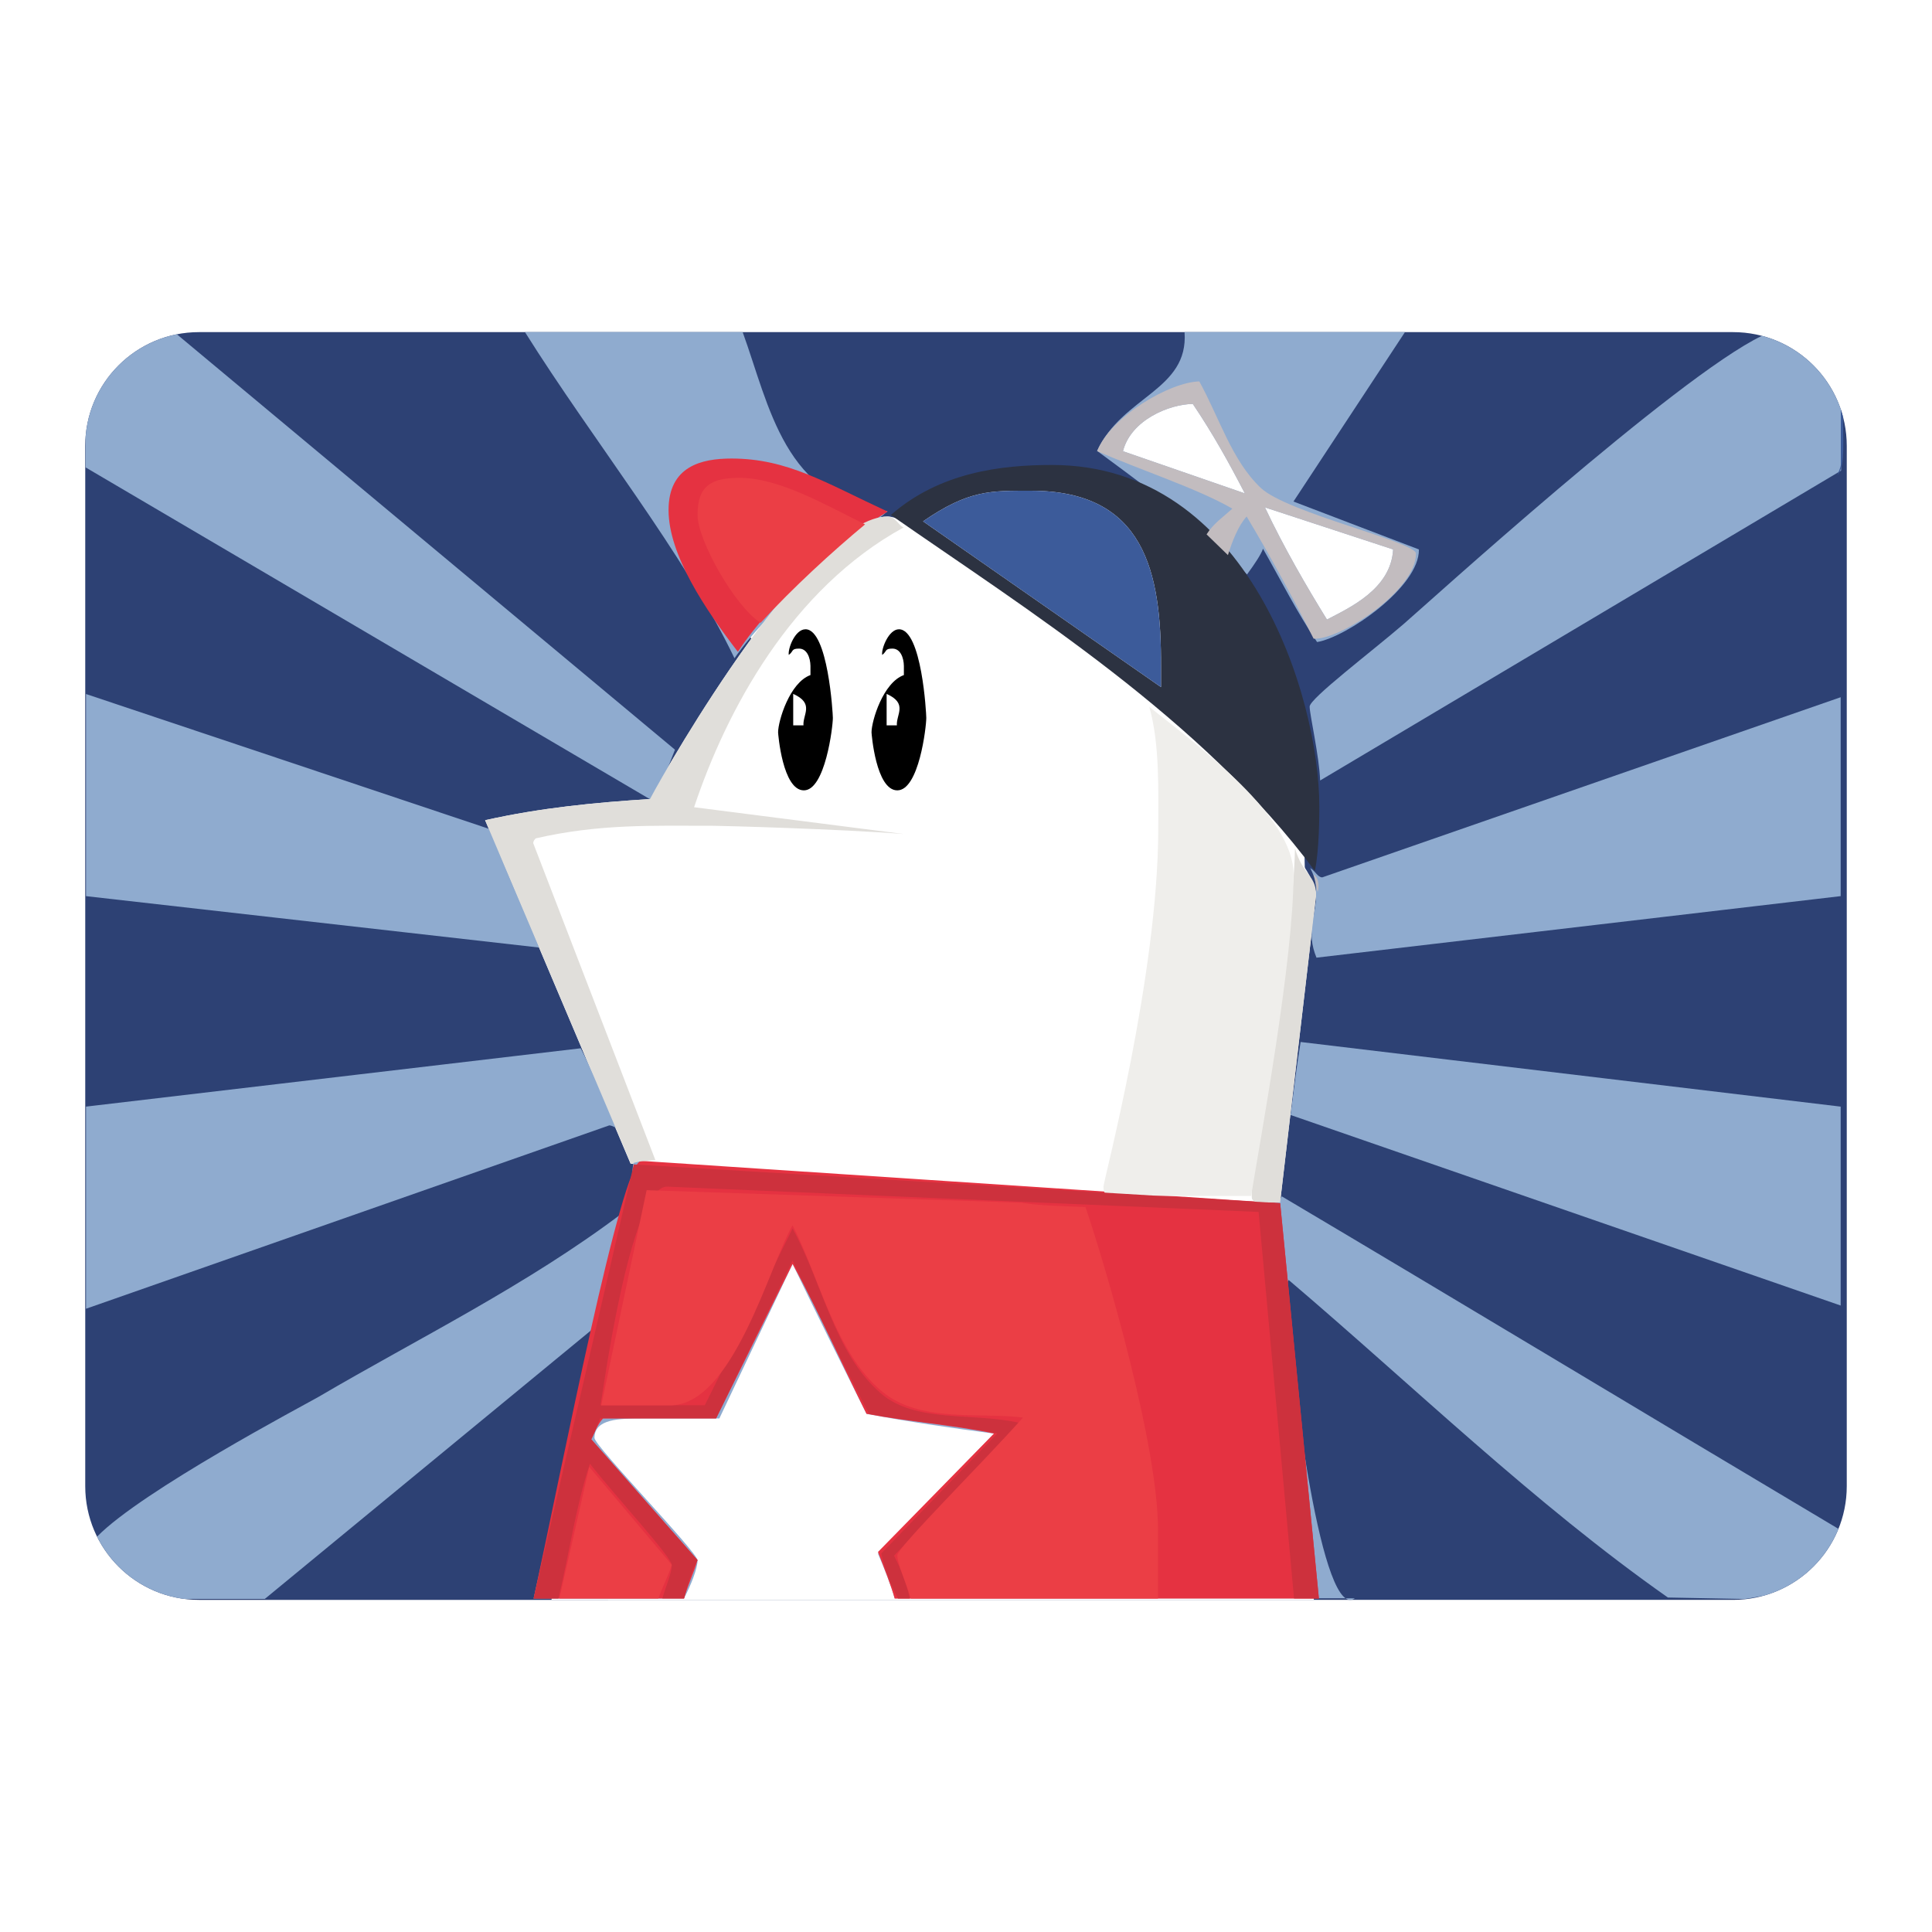 <?xml version="1.0" encoding="utf-8"?>
<!-- Generator: Adobe Illustrator 13.0.0, SVG Export Plug-In . SVG Version: 6.00 Build 14948)  -->
<!DOCTYPE svg PUBLIC "-//W3C//DTD SVG 1.0//EN" "http://www.w3.org/TR/2001/REC-SVG-20010904/DTD/svg10.dtd">
<svg version="1.0" id="Layer_1" xmlns="http://www.w3.org/2000/svg" xmlns:xlink="http://www.w3.org/1999/xlink" x="0px" y="0px"
	 width="192.756px" height="192.756px" viewBox="0 0 192.756 192.756" enable-background="new 0 0 192.756 192.756"
	 xml:space="preserve">
<g>
	<polygon fill-rule="evenodd" clip-rule="evenodd" fill="#FFFFFF" points="0,0 192.756,0 192.756,192.756 0,192.756 0,0 	"/>
	<path fill-rule="evenodd" clip-rule="evenodd" fill="#2D4174" d="M8.504,44.484c0-6.267,5.081-11.348,11.347-11.348h153.053
		c6.268,0,11.348,5.081,11.348,11.348v103.788c0,6.268-5.08,11.348-11.348,11.348H19.851c-6.267,0-11.347-5.08-11.347-11.348V44.484
		L8.504,44.484z"/>
	<polygon fill-rule="evenodd" clip-rule="evenodd" fill="#FFFFFF" points="55.019,159.619 63.304,119.488 64.134,116.167 
		50.573,82.401 58.876,81.294 66.349,81.017 69.393,75.482 75.482,64.688 72.438,59.152 85.445,50.849 88.49,52.233 92.918,50.573 
		98.177,48.082 110.908,48.358 121.979,58.875 130.005,79.08 130.282,90.98 126.407,121.702 131.089,159.619 55.019,159.619 	"/>
	<polygon fill-rule="evenodd" clip-rule="evenodd" fill="#FFFFFF" points="110.908,45.037 124.885,50.711 132.081,62.889 
		137.479,59.844 140.8,55.139 125.162,49.604 119.211,39.086 113.814,41.301 110.908,45.037 	"/>
	<path fill-rule="evenodd" clip-rule="evenodd" fill="#FFFFFF" d="M88.559,51.533c5.344,0,42.748,31.339,42.748,37.768
		l-3.593,30.658l-64.8-3.85L48.4,81.833c5.573-1.248,11.06-1.773,16.447-2.11C66.802,76.006,80.965,51.533,88.559,51.533
		L88.559,51.533z M126.204,50.624l12.79,4.194c-0.215,3.957-4.355,5.815-6.604,6.995C130.365,58.526,128.109,54.658,126.204,50.624
		L126.204,50.624z M119.007,40.302c1.988,2.946,3.602,5.85,5.191,8.924l-12.158-4.208C112.831,41.889,116.68,40.324,119.007,40.302
		L119.007,40.302z"/>
	<path fill-rule="evenodd" clip-rule="evenodd" fill="#8FABCF" d="M17.647,33.351l49.694,41.446
		c-0.65,1.706-1.304,3.336-2.367,5.016L8.537,46.631v-3.017C8.925,38.493,12.712,34.323,17.647,33.351L17.647,33.351z"/>
	<path fill-rule="evenodd" clip-rule="evenodd" fill="#8FABCF" d="M74.096,33.136c2.667,7.336,4.161,16.8,14.456,17.867
		C84.364,54.669,77,60.301,73.279,65.675c-4.966-10.397-14.118-21.718-20.901-32.539H74.096L74.096,33.136z"/>
	<path fill-rule="evenodd" clip-rule="evenodd" d="M89.684,62.783c2.29,0,2.732,8.438,2.732,8.839c0,0.884-0.724,7.232-2.893,7.232
		c-2.13,0-2.571-5.665-2.571-5.786c0-1.125,1.149-4.972,3.228-5.717v-0.912c-0.014-0.804-0.335-1.728-1.139-1.728
		s-0.529,0.274-1.026,0.631C87.916,64.711,88.679,62.783,89.684,62.783L89.684,62.783z M88.459,69.23
		c2.144,0.964,0.942,2.051,1.023,3.14h-1.023V69.23L88.459,69.23z M79.139,69.23c2.144,0.964,0.941,2.051,1.023,3.14h-1.023V69.23
		L79.139,69.23z M80.363,62.783c2.25,0,2.732,8.438,2.732,8.839c0,0.884-0.763,7.232-2.893,7.232s-2.571-5.665-2.571-5.786
		c0-1.125,1.149-4.972,3.229-5.717v-0.912c-0.015-0.804-0.336-1.728-1.14-1.728s-0.529,0.274-1.025,0.631
		C78.595,64.711,79.318,62.783,80.363,62.783L80.363,62.783z"/>
	<path fill-rule="evenodd" clip-rule="evenodd" fill="#8FABCF" d="M183.688,40.941v6.011L131.71,77.869
		c-0.081-2.39-1.046-6.568-1.046-7.372c0-0.803,6.163-5.465,9.377-8.238c2.051-1.757,27.271-24.695,35.745-28.753
		C179.514,34.481,182.493,37.307,183.688,40.941L183.688,40.941z"/>
	<path fill-rule="evenodd" clip-rule="evenodd" fill="#8FABCF" d="M8.58,69.242l40.398,13.517c1.324,3.919,3.249,7.766,4.836,11.781
		L8.58,89.408V69.242L8.58,69.242z"/>
	<path fill-rule="evenodd" clip-rule="evenodd" fill="#8FABCF" d="M183.644,69.562v19.845l-52.298,6.139
		c-1.071-2.569-0.039-4.196-0.039-6.245c0-0.804,0.027-1.519-0.584-2.696c0.537,0.332,0.745,0.928,1.2,0.93L183.644,69.562
		L183.644,69.562z"/>
	<path fill-rule="evenodd" clip-rule="evenodd" fill="#8FABCF" d="M61.51,112.56c0,0-0.433-0.277-0.727-0.279L8.581,130.574v-20.167
		l49.359-5.82C58.972,106.586,60.26,109.484,61.51,112.56L61.51,112.56z"/>
	<path fill-rule="evenodd" clip-rule="evenodd" fill="#8FABCF" d="M129.763,103.959l53.881,6.449v19.845l-54.885-19.012
		C129.059,108.885,129.38,106.313,129.763,103.959L129.763,103.959z"/>
	<path fill-rule="evenodd" clip-rule="evenodd" fill="#8FABCF" d="M63.23,115.851l63.256,4.146c0.803,0,0.98,0.089,1.4-0.636
		c18.407,10.92,37.008,22.144,55.537,33.174c-1.3,3.203-4.02,5.679-7.379,6.645c-1.166,0.239-1.989,0.354-1.989,0.354l-7.646-0.149
		c-13.339-9.361-25.403-21.104-37.828-31.673c-0.215,0.275-0.168,0.322-0.168,1.126c0,5.096,2.935,30.31,6.203,30.783h0.196
		c0.119-0.018,0.239-0.069,0.359-0.158H89.264c-0.378-1.337-1.012-2.917-1.667-4.457l11.577-11.975
		c-4.05-0.535-8.555-1.179-12.721-1.972c-2.377-4.758-4.949-9.9-7.375-14.954L71.77,141.52h-7.759
		c-2.169,0.013-4.701,0.013-4.701,1.941c0,0.803,10.285,11.41,10.285,12.214s-0.66,2.482-1.362,3.814H53.238l5.977-26.753v-0.208
		l-32.796,26.999h-8.02c-3.832-0.49-7.065-2.891-8.716-6.216c4.502-4.598,20.683-13.133,22.065-13.927
		c9.924-5.826,20.836-11.159,30.398-18.392C63.432,120.029,62.849,117.554,63.23,115.851L63.23,115.851z"/>
	<path fill-rule="evenodd" clip-rule="evenodd" fill="#8FABCF" d="M126.204,50.624l12.79,4.194
		c-0.215,3.957-4.355,5.815-6.604,6.995C130.365,58.526,128.109,54.658,126.204,50.624L126.204,50.624z M118.184,33.136h21.988
		L129.05,50.038l12.514,4.779c0.069,3.746-7.256,8.767-10.159,9.239c-1.999-2.952-3.609-6.172-5.395-9.309
		c-0.184,0.554-0.837,1.536-1.6,2.571c-5.192-5.353-12.162-10.236-14.955-12.335C112.012,39.506,118.598,38.944,118.184,33.136
		L118.184,33.136z M119.007,40.302c1.988,2.946,3.602,5.85,5.191,8.924l-12.158-4.208C112.831,41.889,116.68,40.324,119.007,40.302
		L119.007,40.302z"/>
	<path fill-rule="evenodd" clip-rule="evenodd" fill="#E53241" d="M72.97,45.748c5.625,0,9.387,2.425,15.588,5.295
		c-4.058,2.438-11.355,8.492-14.939,13.99c-3.269-4.243-6.917-9.683-6.917-14.143C66.703,46.511,69.997,45.748,72.97,45.748
		L72.97,45.748z"/>
	<path fill-rule="evenodd" clip-rule="evenodd" fill="#E53241" d="M63.971,115.818l63.752,4.224l3.864,39.446H89.263
		c-0.378-1.364-1.014-2.95-1.666-4.648l11.574-11.816c-4.06-0.853-8.553-1.173-12.719-1.966c-2.377-4.758-4.624-9.894-7.372-14.954
		l-7.634,15.41H60.174c-0.59,0.614-0.881,1.536-1.187,2.087l10.604,12.039c-0.324,1.204-0.966,2.484-1.344,3.845H53.238
		C56.06,146.479,62.002,115.818,63.971,115.818L63.971,115.818z"/>
	<path fill-rule="evenodd" clip-rule="evenodd" fill="#2C3241" d="M102.862,48.961c11.329,0,13.017,8.076,12.971,17.558v2.034
		l-23.738-16.54C96.666,48.868,98.844,48.961,102.862,48.961L102.862,48.961z M104.951,46.39c19.646,0,26.678,23.183,26.678,34.071
		c0,0.804-0.002,4.366-0.445,6.424c-11.336-15.249-28.694-26.02-42.303-35.505C93.758,47.112,99.889,46.39,104.951,46.39
		L104.951,46.39z"/>
	<path fill-rule="evenodd" clip-rule="evenodd" fill="#3C5B9A" d="M183.852,41.487c0.125,3.873,0.075,5.241-0.532,5.905
		c0.104-0.312,0.379-0.841,0.34-1.161v-5.375C183.729,41.064,183.793,41.274,183.852,41.487L183.852,41.487z"/>
	<path fill-rule="evenodd" clip-rule="evenodd" fill="#3C5B9A" d="M102.862,48.961c11.329,0,13.017,8.076,12.971,17.558v2.034
		l-23.738-16.54C96.666,48.868,98.844,48.961,102.862,48.961L102.862,48.961z"/>
	<polygon fill-rule="evenodd" clip-rule="evenodd" fill="#3C5B9A" points="183.808,69.485 183.81,89.141 183.808,69.533 
		183.808,69.485 	"/>
	<polygon fill-rule="evenodd" clip-rule="evenodd" fill="#3C5B9A" points="183.784,110.675 183.794,130.329 183.784,130.282 
		183.784,110.675 	"/>
	<path fill-rule="evenodd" clip-rule="evenodd" fill="#C2BCBF" d="M131.053,87.242c0.528,0.338,0.576,1.095,0.415,1.737
		C131.307,88.658,131.324,88.086,131.053,87.242L131.053,87.242z"/>
	<path fill-rule="evenodd" clip-rule="evenodd" fill="#C2BCBF" d="M126.204,50.624l12.79,4.194
		c-0.215,3.957-4.355,5.815-6.604,6.995C130.365,58.526,128.109,54.658,126.204,50.624L126.204,50.624z M119.007,40.302
		c1.988,2.946,3.602,5.85,5.191,8.924l-12.158-4.208C112.831,41.889,116.68,40.324,119.007,40.302L119.007,40.302z M119.655,38.055
		c1.99,3.598,3.244,7.897,6.138,10.629c2.651,2.491,15.479,5.38,15.479,6.545c0,3.736-7.685,8.678-10.214,8.491
		c-1.983-3.919-4.227-8.085-6.68-12.188c-0.832,0.918-1.433,2.451-1.867,3.852l-2.131-2.07c0.669-1.067,1.653-1.734,2.571-2.565
		c-3.459-2.011-9.386-3.93-13.488-5.744C110.829,41.548,116.718,38.114,119.655,38.055L119.655,38.055z"/>
	<path fill-rule="evenodd" clip-rule="evenodd" fill="#E0DEDA" d="M88.559,51.533c0.804,0,1.125,0.964,1.603,1.086
		c-11.209,6.127-17.681,18.25-20.912,27.917l20.916,2.675c-6.284-0.501-18.159-0.822-18.963-0.822
		c-6.147,0-11.374-0.205-17.739,1.251c0,0-0.26,0.195-0.263,0.487l12.188,31.62c-0.775,0.07-1.667,0.053-2.438,0.382L48.4,81.833
		c5.573-1.248,11.06-1.773,16.447-2.11C66.802,76.006,80.965,51.533,88.559,51.533L88.559,51.533z"/>
	<path fill-rule="evenodd" clip-rule="evenodd" fill="#E0DEDA" d="M129.198,84.641c0.818,2.732,2.108,2.65,2.108,4.66l-3.589,30.668
		h-2.422c-0.37-0.341-0.417-0.133-0.417-0.937C124.879,117.023,129.058,93.841,129.198,84.641L129.198,84.641z"/>
	<path fill-rule="evenodd" clip-rule="evenodd" fill="#EFEEEB" d="M114.664,70.525c5.134,4.067,14.394,10.941,14.394,16.687
		c0,8.518-3.257,26.14-4.235,32.109h-14.337c0,0-0.392-0.128-0.392-0.931c0-0.562,5.464-21.094,5.464-35.678
		C115.558,78.975,115.727,74.242,114.664,70.525L114.664,70.525z"/>
	<path fill-rule="evenodd" clip-rule="evenodd" fill="#CD313D" d="M63.231,116.172l64.491,3.87l3.864,39.441h-2.479l-3.536-38.567
		l-59.029-2.526c-3.696,0-6.47,21.116-6.628,21.815h10.401l8.76-17.638c3.037,5.551,4.165,12.415,8.786,16.433
		c3.455,3.014,9.249,1.893,13.869,2.967l-12.53,13.25c0.628,1.189,1.283,2.829,1.575,4.27h-1.182
		c-0.696-1.329-1.352-2.974-1.671-4.498l11.571-11.965c-4.06-0.853-8.553-1.173-12.798-1.965
		c-2.619-5.078-5.191-10.223-7.618-15.276l-7.63,15.726H59.876c-0.261,0.578-0.583,1.542-0.889,2.093l10.607,12.059
		c-0.664,1.22-0.969,2.465-1.347,3.82h-2.16c0.302-1.124,0.937-2.52,0.937-3.323c0-0.803-5.428-6.647-8.168-10.127
		c-1.443,4.395-2.041,8.878-3.142,13.453h-2.479L63.231,116.172L63.231,116.172z"/>
	<path fill-rule="evenodd" clip-rule="evenodd" fill="#EB3E45" d="M73.773,47.676c3.897,0,8.306,2.546,12.534,4.642
		c-3.273,2.715-7.112,6.233-10.424,9.82c-2.519-1.592-6.288-8.195-6.288-10.766C69.595,48.399,71.042,47.676,73.773,47.676
		L73.773,47.676z"/>
	<path fill-rule="evenodd" clip-rule="evenodd" fill="#EB3E45" d="M101.914,119.997c1.938,0.323,4.168,0.321,6.388,0.434
		c2.146,6.345,7.256,23.873,7.231,32.23v6.83H90.87c-0.378-1.367-1.347-3.495-1.347-4.299s8.396-9.105,12.545-13.765
		c-4.372-0.54-10.318,0.549-14.095-2.625c-4.661-3.897-6.146-11.178-8.9-16.557c-2.349,4.101-5.942,18-12.25,17.97h-6.835
		l4.526-21.471L101.914,119.997L101.914,119.997z"/>
	<path fill-rule="evenodd" clip-rule="evenodd" fill="#EB3E45" d="M58.79,146.357l8.231,9.77c-0.327,1.045-0.97,2.33-1.35,3.359
		H55.81L58.79,146.357L58.79,146.357z"/>
</g>
</svg>
